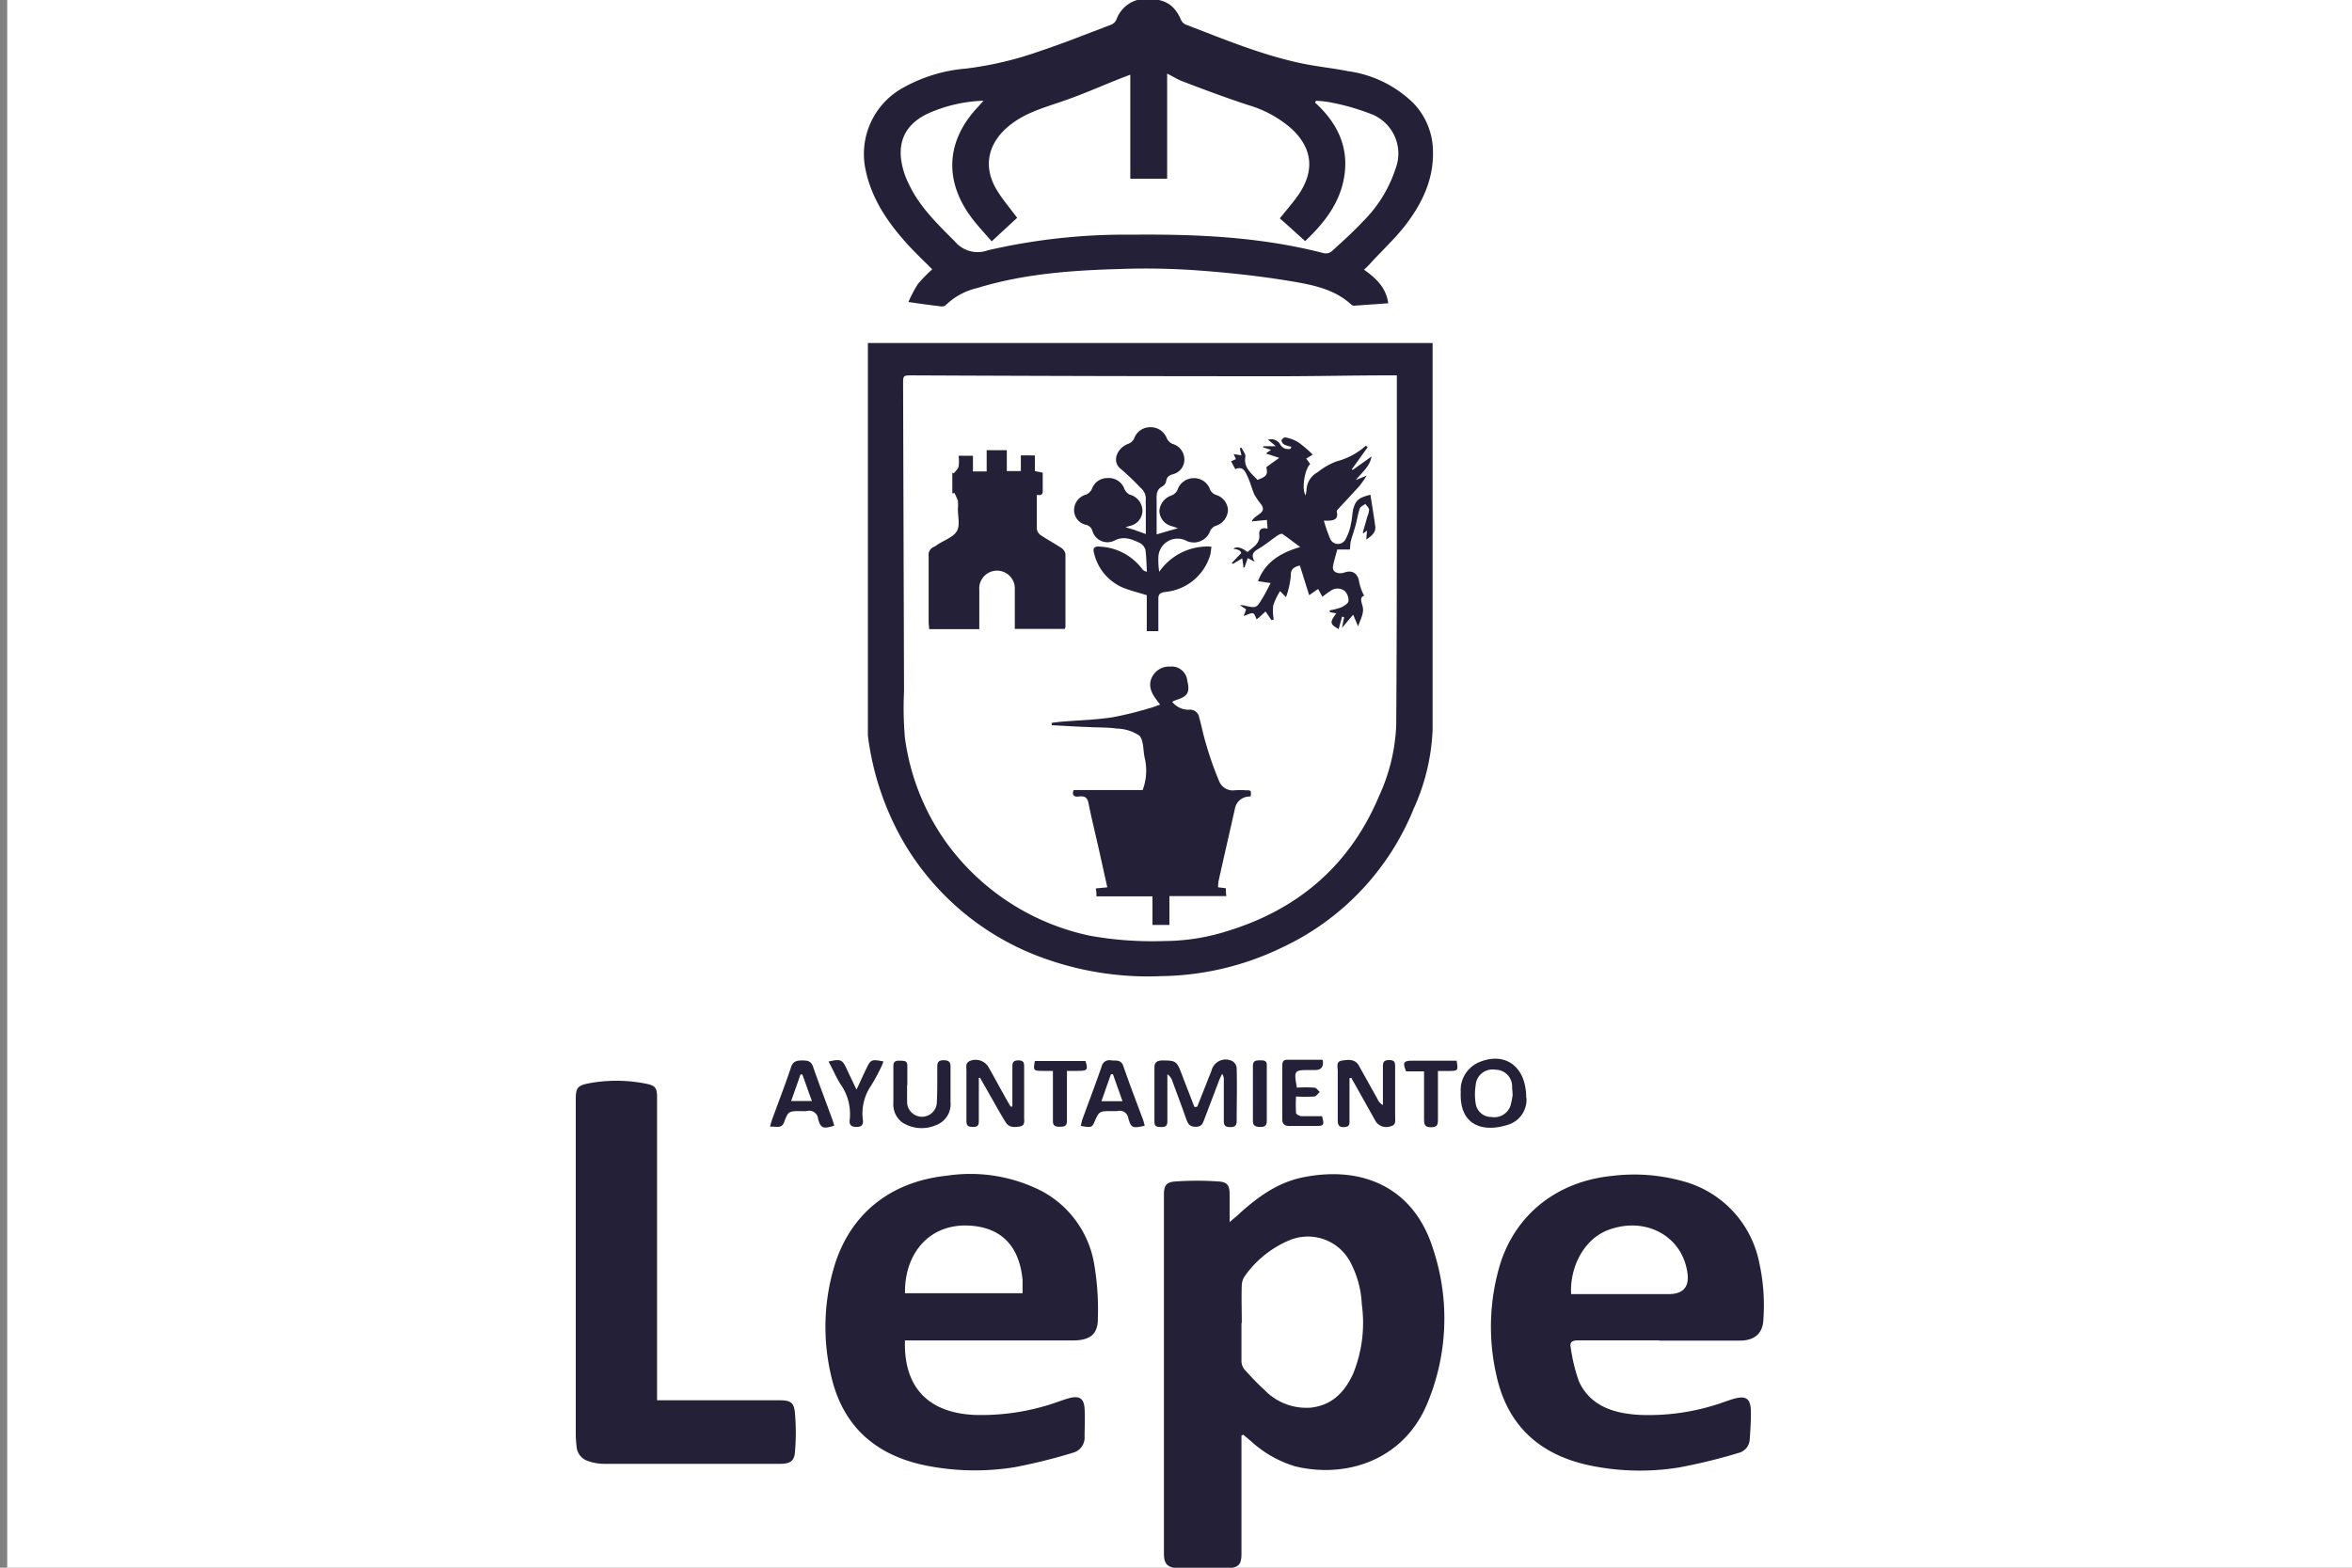 <svg xmlns="http://www.w3.org/2000/svg" id="Capa_1" data-name="Capa 1" viewBox="0 0 300 200"><rect x="0" y="0" width="300" height="200" fill="#808080" stroke="none"/><defs><style>.cls-1{fill:#fff;}.cls-2{fill:#232037;}</style></defs><rect class="cls-1" x="0.92" width="300" height="200"></rect><path class="cls-2" d="M182.73,43.76v1c0,16.12,0,32.24,0,48.36a26.9,26.9,0,0,1-2.42,10.07,33.34,33.34,0,0,1-16.78,17.69,36.34,36.34,0,0,1-15.39,3.65,39.17,39.17,0,0,1-14.39-2.07,33.92,33.92,0,0,1-18.57-15.16,36.19,36.19,0,0,1-4.48-13.45c0-.23,0-.46,0-.69V43.76h72.08Zm-4.53,4.13H177c-4.59,0-9.19.11-13.78.11q-23.4,0-46.82-.11c-1.21,0-1.21,0-1.21,1.13l.12,39.19a44.27,44.27,0,0,0,.11,5.88,29.71,29.71,0,0,0,5.4,13.56,30.33,30.33,0,0,0,18.27,11.74,45.12,45.12,0,0,0,9.49.66,26.58,26.58,0,0,0,7.75-1.2c9.41-2.82,15.92-8.62,19.57-17.29a23.78,23.78,0,0,0,2.19-9.07c.1-14.5.08-29,.08-43.51V47.89"></path><path class="cls-2" d="M115.84,38.59a16.89,16.89,0,0,1,1.25-2.37,18.69,18.69,0,0,1,1.82-1.86c-1-1-2.15-2.09-3.19-3.23-2.55-2.82-4.61-5.88-5.34-9.6a9.63,9.63,0,0,1,4.82-10.34,19.66,19.66,0,0,1,8-2.44,44.25,44.25,0,0,0,9.56-2.27c3-1,6-2.21,9-3.34a1.33,1.33,0,0,0,.63-.61,4,4,0,0,1,3.75-2.69c2.42,0,3.64.73,4.49,2.67a1.15,1.15,0,0,0,.63.63C156.11,5,160.89,7,166,8.08c2,.42,4,.61,5.94,1a14.76,14.76,0,0,1,8.26,4,8.92,8.92,0,0,1,2.57,6c.16,3.72-1.36,6.89-3.61,9.78-1.35,1.71-3,3.22-4.44,4.82-.21.23-.44.44-.73.73,1.52,1.09,2.81,2.27,3.08,4.28L172.7,39a.63.63,0,0,1-.32-.12c-2.14-2-4.94-2.53-7.67-3-4-.66-8-1.1-12.06-1.39a92,92,0,0,0-9.82-.17c-6.15.17-12.26.61-18.16,2.42a8.49,8.49,0,0,0-4,2.15.78.78,0,0,1-.54.21c-1.32-.15-2.65-.34-4.26-.57m28.28-29-.62.24c-2.61,1-5.17,2.17-7.84,3.09-2.32.81-4.68,1.44-6.66,2.94-2.94,2.21-3.75,5.28-1.94,8.35.75,1.27,1.76,2.43,2.65,3.64-1,.92-2.08,1.92-3.25,3-.86-1-1.81-2-2.61-3.07-3.5-4.73-3.19-9.8.88-14.1l.69-.77A18.78,18.78,0,0,0,119,14.21c-3,1.17-4.4,3.21-4.07,6.07a9.89,9.89,0,0,0,1,3.21c1.34,2.88,3.65,5.09,5.89,7.34a3.76,3.76,0,0,0,4.15,1.11,77.85,77.85,0,0,1,18.52-2c8.23-.08,16.37.29,24.36,2.36a1.17,1.17,0,0,0,1-.23c1.37-1.24,2.73-2.47,4-3.82A16.87,16.87,0,0,0,178,21.53a5.4,5.4,0,0,0-3.15-7,29.2,29.2,0,0,0-5-1.44,12,12,0,0,0-2-.23l-.11.23c2.73,2.48,4.21,5.44,3.78,9s-2.48,6.25-5.05,8.67c-1.11-1-2.19-2-3.23-2.9.89-1.12,1.81-2.14,2.54-3.25,1.94-3,1.55-5.8-1.08-8.22a14.58,14.58,0,0,0-5.53-3c-2.79-.92-5.55-1.94-8.3-3-.63-.23-1.21-.6-2-1V22.8h-4.7V9.63Z"></path><path class="cls-2" d="M158.35,183.18v15c0,1.29-.26,1.79-1.59,1.86a52.7,52.7,0,0,1-6.65,0c-1.28-.07-1.65-.63-1.65-1.84V152.44c0-1.16.25-1.62,1.44-1.71a39.54,39.54,0,0,1,5.55,0c1.14.07,1.39.55,1.39,1.67v3.51c.55-.48,1-.82,1.34-1.17,2.33-2.09,4.86-3.92,8.07-4.55,7.61-1.52,14.14,1.36,16.56,9.2a28.08,28.08,0,0,1-.84,19.85c-3.12,7.24-10.53,9.37-16.8,7.82a14.49,14.49,0,0,1-5.66-3.25l-.93-.77-.23.1m0-14.37c0,1.61,0,3.22,0,4.86a1.77,1.77,0,0,0,.39,1.09c.81.9,1.65,1.79,2.55,2.61a7.4,7.4,0,0,0,5.92,2.25c2.79-.32,4.34-2.07,5.38-4.32a17.22,17.22,0,0,0,1.11-8.86,12.7,12.7,0,0,0-1.51-5.47,6.12,6.12,0,0,0-7.8-2.67,13.19,13.19,0,0,0-5.58,4.49,2.22,2.22,0,0,0-.42,1.18c-.06,1.61,0,3.22,0,4.86"></path><path class="cls-2" d="M115.43,171c-.19,6,3,9.24,8.84,9.51a29.08,29.08,0,0,0,10.86-1.74c.4-.14.8-.27,1.21-.39,1.32-.36,1.92,0,2,1.33s0,2.36,0,3.55a2,2,0,0,1-1.5,2.08,70.51,70.51,0,0,1-7.42,1.84,31.81,31.81,0,0,1-11.3-.21c-6.83-1.38-10.83-5.4-12.18-11.78a27,27,0,0,1,.47-13.62c2-6.65,7.1-10.82,14.37-11.58a20,20,0,0,1,12.16,2,13,13,0,0,1,6.66,9.49,34.45,34.45,0,0,1,.43,6.81c0,1.92-1,2.7-3.12,2.72-6.7,0-13.39,0-20.11,0h-1.35Zm15-6c0-.6,0-1.15,0-1.69-.31-3.38-1.86-6.32-6-6.88-5.56-.73-9.07,3.21-9,8.55h15Z"></path><path class="cls-2" d="M211.67,171c-3.46,0-6.92,0-10.38,0-.73,0-1.11.2-.94.93a21.34,21.34,0,0,0,1.06,4.34c1.46,3.13,4.46,4.07,7.8,4.24a28.53,28.53,0,0,0,10.95-1.74l.69-.23c1.84-.58,2.46-.2,2.48,1.61,0,1.15-.06,2.3-.15,3.46a1.87,1.87,0,0,1-1.43,1.75,71.51,71.51,0,0,1-7.51,1.84A31.25,31.25,0,0,1,203,187c-6.74-1.35-10.78-5.27-12.14-11.59a27.73,27.73,0,0,1,.48-14.12c2-6.38,7.26-10.56,14.25-11.27a23,23,0,0,1,8.9.63,13.47,13.47,0,0,1,9.91,10.47,25.13,25.13,0,0,1,.52,7.24c-.07,1.75-1.13,2.67-3,2.67-3.42,0-6.84,0-10.28,0m-11.26-5.93h12.43c1.83,0,2.64-.86,2.44-2.58-.58-4.78-5.28-7.37-10.05-5.63-3.36,1.23-5,5.06-4.8,8.21"></path><path class="cls-2" d="M83.79,178.64h15.6c1.41,0,1.89.25,2,1.6a27.69,27.69,0,0,1,0,5.07c-.09,1.11-.67,1.44-1.88,1.44q-11.23,0-22.5,0a6.15,6.15,0,0,1-2.13-.4,2.1,2.1,0,0,1-1.34-1.85,13.59,13.59,0,0,1-.1-1.55V140.28c0-1.52.21-1.81,1.81-2.1a19.15,19.15,0,0,1,7.08.06c1.29.25,1.48.54,1.48,1.79v38.63Z"></path><path class="cls-2" d="M152.71,141.18c.61-1.52,1.21-3.06,1.82-4.59a1.86,1.86,0,0,1,2.63-1.23,1.14,1.14,0,0,1,.58.9c.06,2.27,0,4.52,0,6.76,0,.58-.25.77-.81.77s-.84-.15-.83-.75c0-1.77,0-3.53,0-5.28a1.2,1.2,0,0,0-.21-.75,5.74,5.74,0,0,0-.38.79l-1.88,4.95c-.2.5-.29,1-1.12,1s-1-.44-1.21-1c-.57-1.63-1.19-3.26-1.79-4.9a1.58,1.58,0,0,0-.61-.8v6c0,.52-.19.75-.75.73s-.9,0-.9-.67c0-2.31,0-4.61,0-6.94,0-.61.29-.84.94-.88,1.75,0,1.9.06,2.5,1.63.53,1.42,1.11,2.85,1.65,4.29a1,1,0,0,0,.25,0"></path><path class="cls-2" d="M124.85,137.57v5.34c0,.46,0,.86-.69.86s-.89-.15-.89-.79c0-2.13,0-4.26,0-6.41,0-.46-.17-1,.52-1.25A1.93,1.93,0,0,1,126,136c.85,1.46,1.65,3,2.48,4.44.13.25.29.48.42.73l.23,0V138.3c0-.73,0-1.46,0-2.17,0-.54.06-.85.79-.85s.71.42.71.9v6.42c0,.44.14,1-.54,1.11s-1.38.16-1.8-.51-1-1.66-1.46-2.5L125,137.49l-.19.06"></path><path class="cls-2" d="M172.13,137.6v5.27c0,.48.06.9-.71.92s-.79-.42-.79-1v-6.22c0-.48-.25-1.16.56-1.27s1.65-.23,2.15.67c.79,1.44,1.59,2.84,2.38,4.28a1.6,1.6,0,0,0,.67.73v-2.45c0-.83,0-1.68,0-2.5,0-.54.16-.79.79-.79s.77.23.77.77c0,2.13,0,4.26,0,6.42,0,.5.15,1.13-.6,1.26a1.59,1.59,0,0,1-1.9-.67l-2.65-4.73c-.15-.26-.31-.53-.44-.8a.68.68,0,0,1-.23.07"></path><path class="cls-2" d="M194.7,140.06a3.34,3.34,0,0,1-2.38,3.44c-3.11,1-6.19.14-6-4.17a3.86,3.86,0,0,1,2.17-3.74c3.3-1.5,6.18.29,6.18,4.47m-1.74-.38c0-.48-.06-.71-.06-.94a2.13,2.13,0,0,0-2.12-2.27,2.16,2.16,0,0,0-2.53,2,7.4,7.4,0,0,0,0,2.3,2,2,0,0,0,2,1.73,2.19,2.19,0,0,0,2.44-1.42,10.89,10.89,0,0,0,.29-1.46"></path><path class="cls-2" d="M115.7,138.45v2.17a1.9,1.9,0,0,0,3.79.14c.08-1.5.06-3,.06-4.5,0-.58,0-1,.82-1s.89.4.87,1c0,1.44,0,2.88,0,4.34a2.84,2.84,0,0,1-1.85,2.94,4.58,4.58,0,0,1-4.36-.38,2.89,2.89,0,0,1-1.08-2.48c0-1.56,0-3.13,0-4.69,0-.63.36-.69.88-.67s.92,0,.9.65c0,.83,0,1.67,0,2.52Z"></path><path class="cls-2" d="M98.22,143.75a8.71,8.71,0,0,1,.29-1c.81-2.21,1.65-4.4,2.4-6.63.25-.75.75-.83,1.44-.83s1.12.1,1.36.81c.79,2.28,1.66,4.53,2.48,6.78.08.23.14.48.22.73-1.43.44-1.71.35-2.06-.86a1.14,1.14,0,0,0-1.48-1,4.7,4.7,0,0,1-.65,0c-1.64,0-1.67,0-2.21,1.42-.33.88-1,.5-1.79.57m4.13-6.66-.25,0c-.38,1.11-.77,2.21-1.19,3.38h2.65c-.44-1.19-.82-2.29-1.21-3.36"></path><path class="cls-2" d="M146,143.62c-1.52.34-1.71.31-2.08-.94a1.11,1.11,0,0,0-1.42-.93c-.21,0-.42,0-.65,0-1.65,0-1.65,0-2.29,1.46-.27.62-.42.66-1.71.43.08-.29.12-.6.23-.89.81-2.22,1.66-4.45,2.44-6.7a1,1,0,0,1,1.2-.77c.65.06,1.28-.13,1.57.75.79,2.3,1.67,4.57,2.52,6.86a6.22,6.22,0,0,1,.19.71m-2.82-3.11c-.43-1.21-.83-2.33-1.22-3.44h-.26l-1.21,3.44Z"></path><path class="cls-2" d="M168.73,135.3c.1.81-.22,1.21-1,1.21h-.56c-2.11,0-2.15,0-1.75,2.25a16.72,16.72,0,0,1,2.23,0c.25,0,.46.36.69.55-.23.2-.44.54-.69.58a22.08,22.08,0,0,1-2.34,0,18.08,18.08,0,0,0,0,2.09c0,.17.46.41.71.42.88,0,1.76,0,2.61,0,.31,1.16.25,1.25-.86,1.25h-3.21c-.64,0-1-.17-1-.84,0-2.29,0-4.57,0-6.84,0-.42.07-.77.63-.77h4.44Z"></path><path class="cls-2" d="M105.68,135.43c1.55-.36,1.76-.26,2.3.91.38.82.79,1.67,1.27,2.67.48-1,.84-1.85,1.25-2.67.55-1.17.67-1.23,2.19-.92-.12.26-.19.53-.33.78a24,24,0,0,1-1.21,2.23,6.32,6.32,0,0,0-1.09,4.44c.07.59-.1.9-.83.9s-.92-.33-.85-.9a6.58,6.58,0,0,0-1.15-4.52c-.59-.92-1-1.94-1.55-2.92"></path><path class="cls-2" d="M134.34,136.62H133c-1.18,0-1.23-.05-1-1.26h6.45c.37,1.13.25,1.26-1,1.26h-1.36v4.19c0,.73,0,1.44,0,2.15s-.31.79-.91.79-.9-.13-.88-.77c0-2.07,0-4.15,0-6.36"></path><path class="cls-2" d="M185.79,135.3c.23,1.29.19,1.33-1,1.33h-1.38v3.84c0,.79,0,1.57,0,2.34s-.12,1-.91,1-.86-.38-.86-1c0-2,0-4,0-6.13h-2.29c-.48-1.13-.32-1.36.77-1.36h5.63"></path><path class="cls-2" d="M161.58,139.55c0,1.15,0,2.3,0,3.45,0,.64-.29.79-.88.77s-.9-.15-.89-.79c0-2.32,0-4.66,0-7,0-.61.31-.71.85-.71s1,0,.92.73c0,1.17,0,2.36,0,3.54"></path><path class="cls-2" d="M148,89.92c-.77-1-1.48-1.86-1.25-3a2.43,2.43,0,0,1,2.5-1.88,2,2,0,0,1,2.19,1.81c.36,1.52.06,2-1.52,2.49a1.87,1.87,0,0,0-.4.2,2.62,2.62,0,0,0,2.19,1,1.18,1.18,0,0,1,1.25,1c.32,1.13.53,2.28.88,3.4a43,43,0,0,0,1.67,4.74,1.88,1.88,0,0,0,2,1.14,10.59,10.59,0,0,1,1.38,0c.69,0,.69,0,.65.72-.05,0-.09.08-.15.08a1.88,1.88,0,0,0-1.88,1.58c-.69,3.07-1.4,6.13-2.08,9.2a6.27,6.27,0,0,0-.07.79c.38.06.67.09,1,.13,0,.29,0,.58.06,1h-7.26V118H147v-3.65h-7.15c0-.38,0-.65-.09-1,.48-.06.92-.09,1.48-.15-.41-1.81-.79-3.58-1.19-5.34s-.83-3.5-1.18-5.25c-.13-.75-.38-1.09-1.21-1-.57.08-1-.06-.71-.82h8.8a7.09,7.09,0,0,0,.25-4.14c-.21-.94-.1-2.17-.67-2.8a5.35,5.35,0,0,0-2.88-.9c-1.21-.18-2.46-.12-3.71-.2-1.54-.05-3.06-.15-4.59-.23v-.3c.44-.06.92-.12,1.4-.16,2.09-.17,4.21-.23,6.28-.54a43.74,43.74,0,0,0,4.65-1.13c.48-.11.94-.31,1.5-.5"></path><path class="cls-2" d="M132,60.1l1,.2v2c0,.48.11,1-.75.83,0,1.54,0,3,0,4.36a1.16,1.16,0,0,0,.51.79c.85.57,1.75,1.06,2.6,1.61a1.23,1.23,0,0,1,.54.79c0,3.09,0,6.19,0,9.26a1.3,1.3,0,0,1-.08.29h-6.38V78.89c0-1.24,0-2.48,0-3.72a2.27,2.27,0,1,0-4.53.09v5h-6.4c0-.31-.06-.6-.06-.87V70.94a1.09,1.09,0,0,1,.67-1.17,3,3,0,0,0,.46-.29c.85-.56,2-.94,2.46-1.71s.12-1.9.14-2.88a5.13,5.13,0,0,0,0-1,9,9,0,0,0-.44-1l-.27.06V60.3a1.32,1.32,0,0,1,.19.09c.21-.29.54-.55.61-.88a5.16,5.16,0,0,0,0-1.37h1.83v2h1.75V57.43h2.57V60.1h1.79v-2H132v2Z"></path><path class="cls-2" d="M147.5,68.19c.94-.29,1.71-.5,2.75-.8-.41-.14-.62-.22-.81-.27a2.07,2.07,0,0,1-1.56-1.92,2.24,2.24,0,0,1,1.58-2,1.44,1.44,0,0,0,.73-.69A2.18,2.18,0,0,1,152.26,61a2.15,2.15,0,0,1,2.1,1.5,1.38,1.38,0,0,0,.71.63,2.13,2.13,0,0,1,1.56,1.94,2.21,2.21,0,0,1-1.52,2,1.25,1.25,0,0,0-.75.67,2.22,2.22,0,0,1-3,1.27,2.45,2.45,0,0,0-3.61,2.23,9.47,9.47,0,0,0,.11,1.71,7.48,7.48,0,0,1,6.65-3.21,8.92,8.92,0,0,1-.13,1,6.61,6.61,0,0,1-5.77,4.78c-.76.11-.88.38-.86,1,0,1.33,0,2.65,0,4h-1.48V75.93c-1.11-.34-2.15-.59-3.13-1a6.35,6.35,0,0,1-3.61-4.44c-.19-.64.19-.83.8-.75a7.16,7.16,0,0,1,5.38,2.88.83.83,0,0,0,.58.31c-.06-.92-.06-1.87-.19-2.79a1.48,1.48,0,0,0-.77-.9c-1-.46-2-.89-3.19-.27a2,2,0,0,1-2.79-1.19,1.09,1.09,0,0,0-.86-.83A1.93,1.93,0,0,1,137,65.1a2.06,2.06,0,0,1,1.52-2,1.48,1.48,0,0,0,.75-.71,2.07,2.07,0,0,1,2-1.4,2.1,2.1,0,0,1,2.13,1.34,1.45,1.45,0,0,0,.69.77,2.15,2.15,0,0,1,1.63,2.06,2,2,0,0,1-1.65,1.94l-.5.17c.56.15.9.27,1.25.38l1.33.48V64.56a9,9,0,0,1,0-1,1.82,1.82,0,0,0-.68-1.34,32.24,32.24,0,0,0-2.61-2.48c-1.06-.94-.35-2.63,1.08-3.13a1.37,1.37,0,0,0,.73-.69,2.16,2.16,0,0,1,2.07-1.42,2.2,2.2,0,0,1,2.09,1.42,1.46,1.46,0,0,0,.72.71,2.05,2.05,0,0,1,1.51,1.86,1.91,1.91,0,0,1-1.42,2c-.54.15-.81.37-.9.9a1,1,0,0,1-.44.64c-.89.44-.77,1.21-.77,1.94v4.3"></path><path class="cls-2" d="M161.66,67.33c0-.41-.06-.71-.06-1l-1.94.19c.38-.9,1.94-1,1.25-2.11A9.74,9.74,0,0,1,160,63.1c-.32-.71-.49-1.48-.82-2.19s-.6-1.5-1.61-1.06c-.22-.38-.37-.67-.54-1l.61-.28c-.09-.21-.17-.39-.29-.64l1,.16c-.08-.33-.15-.62-.21-.91a.58.58,0,0,0,.21-.07c.17.38.56.82.5,1.17-.25,1.38.75,2.09,1.54,2.94,1.19-.44,1.34-.67,1.13-1.62.54-.4,1.06-.76,1.65-1.19l-1.7-.55c.28-.22.44-.31.65-.47l-1-.32s0-.1,0-.14h1.61c-.44-.38-.69-.61-1-.82a1.3,1.3,0,0,1,1.56.59,1.14,1.14,0,0,0,1.34.54c0-.09.06-.15.08-.25a3.15,3.15,0,0,1-.89-.27.68.68,0,0,1-.36-.52c0-.15.33-.42.46-.4a4.84,4.84,0,0,1,1.61.58A14.23,14.23,0,0,1,167.44,58l-.83.5a8.55,8.55,0,0,1,.5.71c-.71.67-1.13,3.31-.55,4,0-.27.07-.48.09-.68a2.65,2.65,0,0,1,1.41-2.28,8.85,8.85,0,0,1,2.42-1.39,9,9,0,0,0,3.74-2l.23.19-2,2.79.07.13c.77-.56,1.54-1.09,2.41-1.73-.18,1.25-1.18,2-2,3l1.39-.56A13.69,13.69,0,0,1,173.4,62c-.91,1-1.85,2-2.77,3-.08.08-.15.21-.12.29.24,1.09-.51,1.17-1.65,1.13a19.57,19.57,0,0,0,.81,2.33,1.08,1.08,0,0,0,1.92.11,6.3,6.3,0,0,0,.73-2.07c.17-.66.15-1.39.33-2,.3-1,.73-1.32,2.15-1.67.21,1.38.44,2.71.61,4,.12.81-.46,1.25-1.13,1.71,0-.4.06-.73.08-1.13-.19.13-.31.23-.42.31s-.1-.08-.1-.12c.19-.69.4-1.38.59-2.07a2.29,2.29,0,0,0,.2-.81c-.06-.27-.31-.48-.48-.73-.23.19-.62.35-.7.58-.25.71-.36,1.46-.55,2.17s-.44,1.38-.62,2.07a10.09,10.09,0,0,0-.09,1h-1.62c-.19.77-.44,1.46-.55,2.19s.73,1,1.47.75c1-.37,1.73.13,1.87,1.21A6.52,6.52,0,0,0,174,76c-.61.18-.34.81-.21,1.31.25.94-.27,1.65-.56,2.61l-.63-1.5c-.52.6-.9,1.06-1.42,1.68.11-.58.19-1,.27-1.35a1.62,1.62,0,0,0-.27-.08c-.14.52-.27,1-.43,1.58-1.13-.62-1.17-.85-.3-2l-.79-.15-.08-.23a8,8,0,0,0,1.48-.38c.39-.18.89-.49.94-.79a1.71,1.71,0,0,0-.46-1.29,1.5,1.5,0,0,0-1.86,0,8,8,0,0,0-1,.73c-.17-.31-.35-.63-.56-1l-1.13.79c-.41-1.27-.79-2.52-1.19-3.78-.79.19-1.19.46-1.16,1.36a10.78,10.78,0,0,1-.61,2.67c-.37-.36-.52-.54-.75-.77a8.45,8.45,0,0,0-.88,1.83,6.08,6.08,0,0,0,.07,1.8,1.82,1.82,0,0,0-.29.08c-.21-.31-.44-.63-.76-1.11-.41.38-.79.75-1.14,1-.11-.21-.23-.71-.48-.77s-.71.2-1.17.35c.12-.27.21-.56.31-.84-.21-.16-.42-.29-.79-.54.33,0,.48,0,.63.06,1.44.32,1.46.34,2.21-.89.39-.61.69-1.27,1.08-2-.58-.07-1-.15-1.61-.23.9-2.4,2.8-3.61,5.38-4.36-.85-.63-1.54-1.17-2.27-1.67-.12-.08-.48.1-.67.23-.79.54-1.5,1.15-2.33,1.64-.65.38-1.09.72-.52,1.68l-.9-.47c-.13.42-.29.8-.4,1.19h-.16c0-.35-.07-.7-.15-1.16-.42.27-.81.48-1.17.71l-.16-.11,1.21-1.27c-.07-.31-.42-.49-1-.54.37-.34,1-.21,1.8.41.69-.64,1.64-1.06,1.5-2.25-.06-.54.23-.94,1.08-.73"></path></svg>
